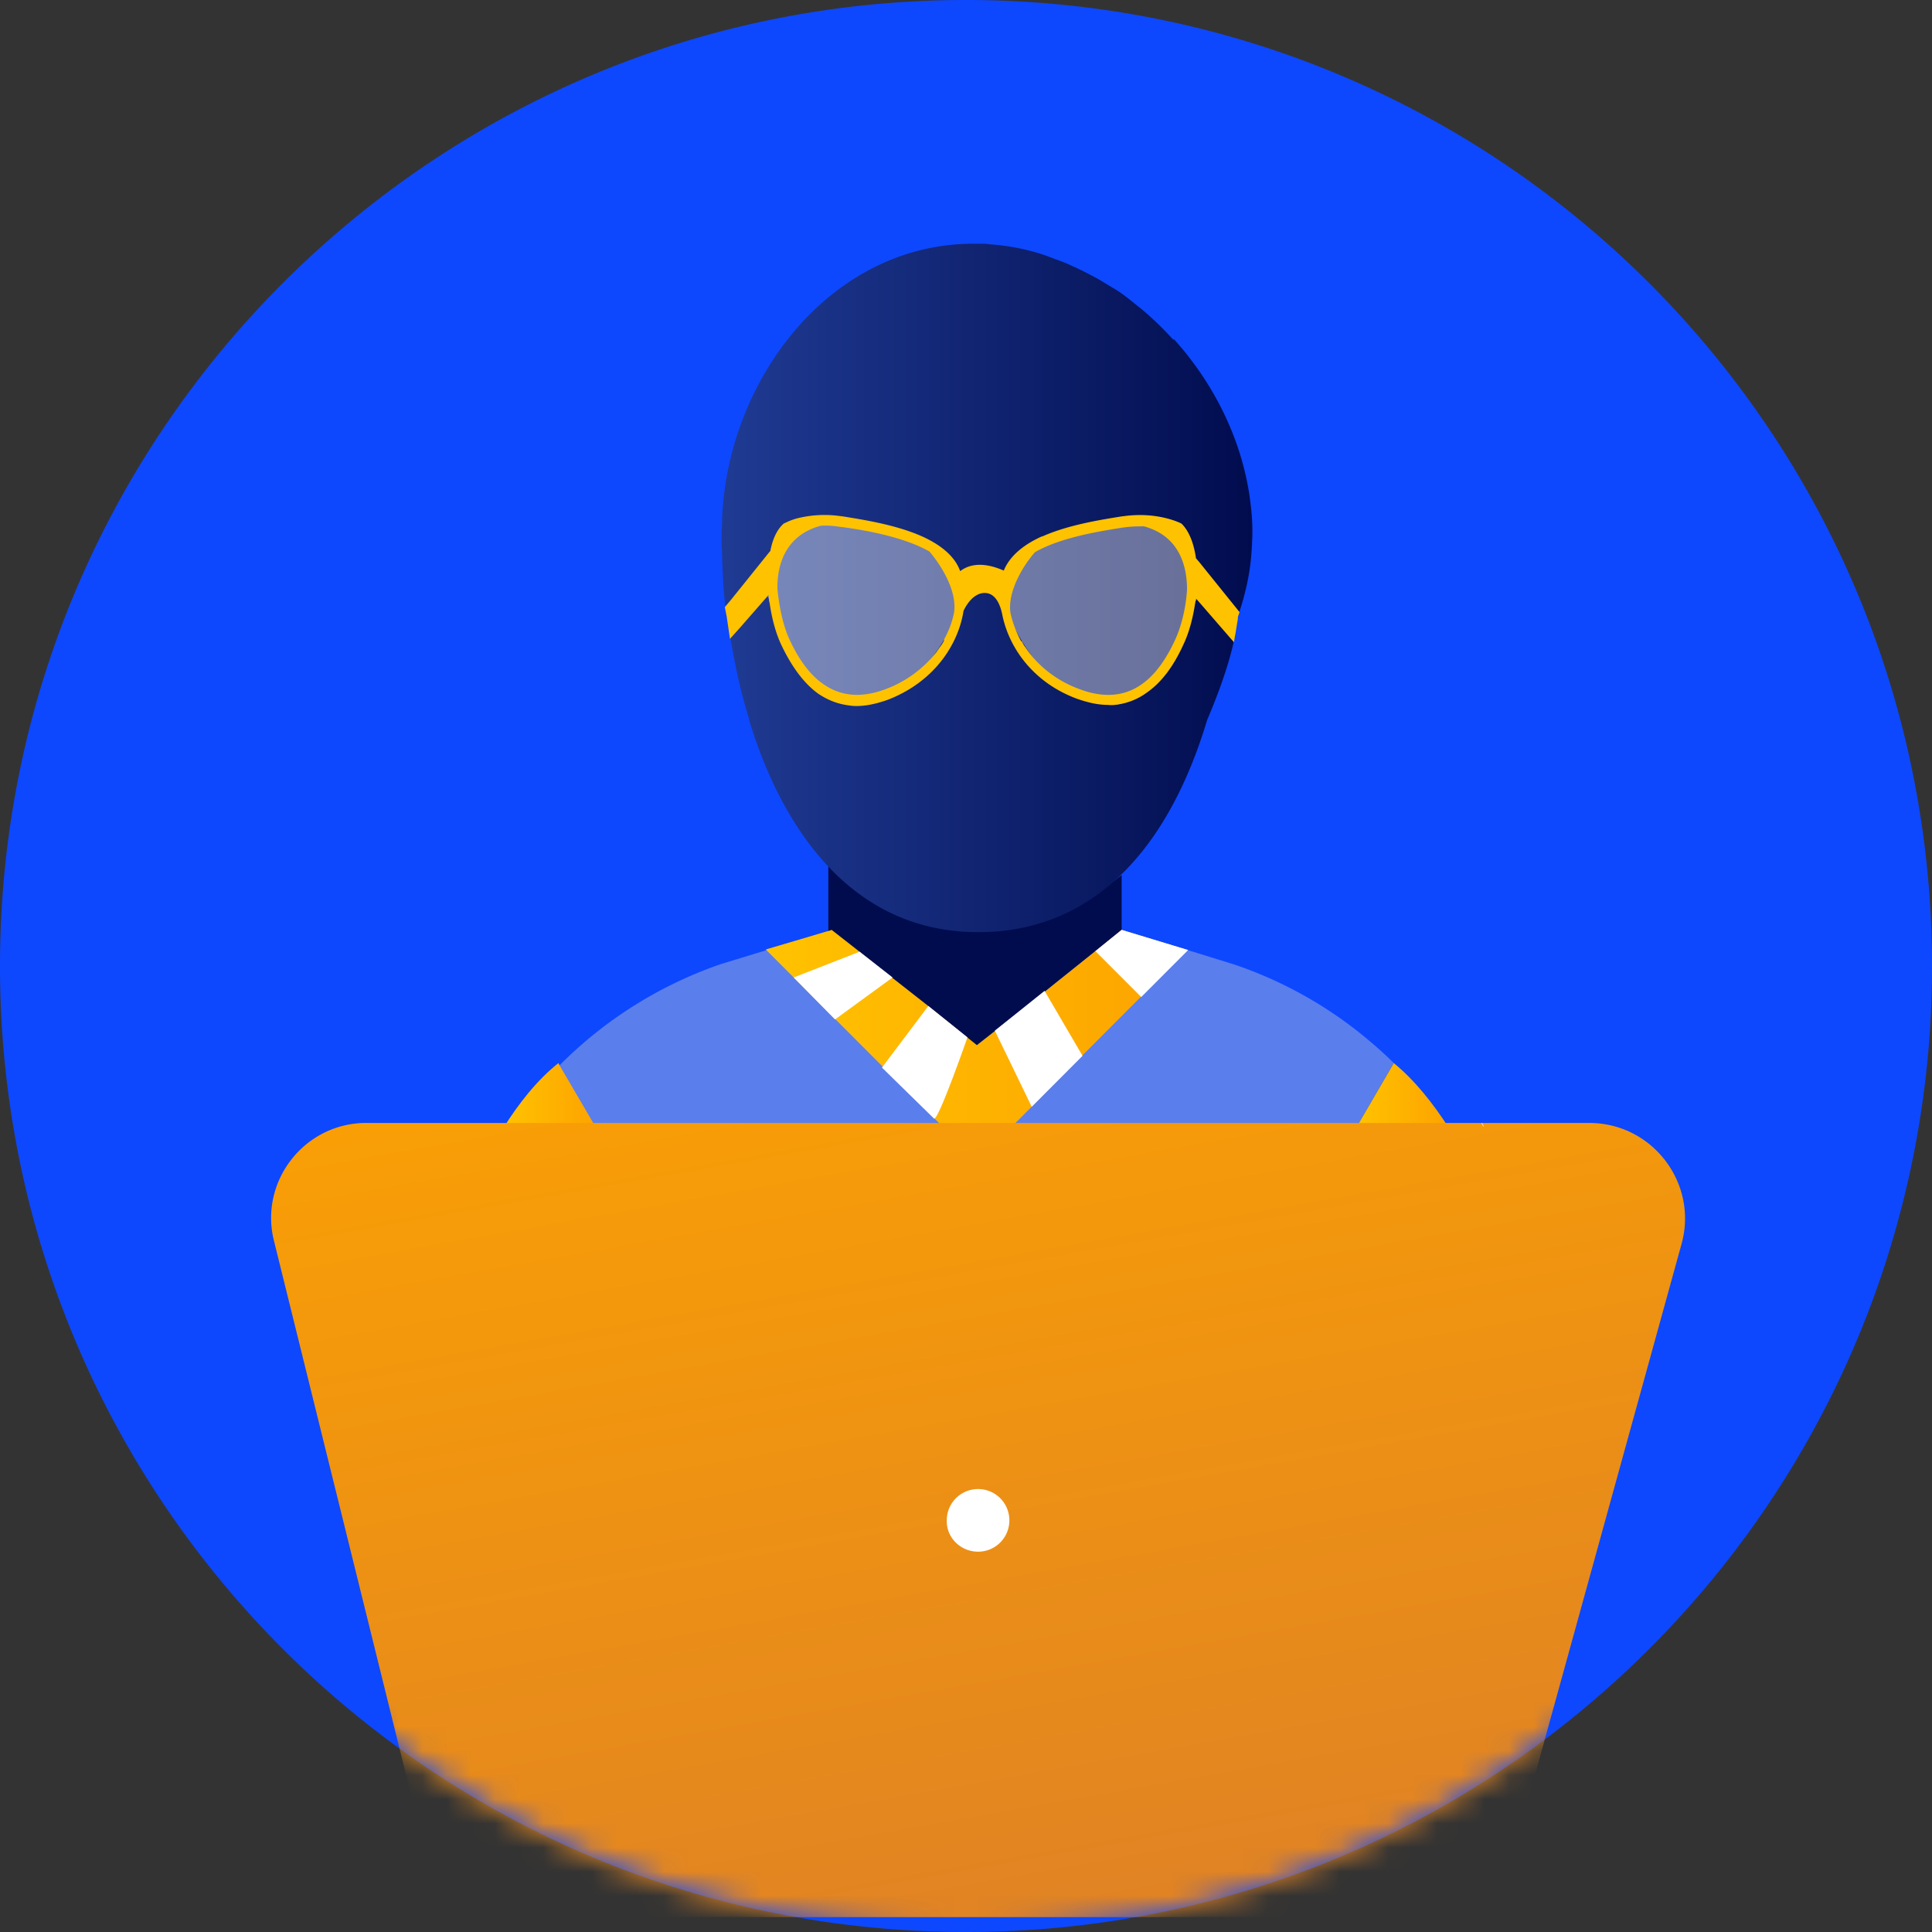 <svg width="80" height="80" xmlns="http://www.w3.org/2000/svg" xmlns:xlink="http://www.w3.org/1999/xlink"><rect width="100%" height="100%" fill="#333333" stroke="none"/><defs><path d="M80 40c0 4.956-.901 9.703-2.55 14.083C71.753 69.227 57.134 80 40 80 22.866 80 8.247 69.227 2.55 54.083A39.896 39.896 0 0 1 0 40C0 17.91 17.91 0 40 0s40 17.91 40 40z" id="a"/><linearGradient x1=".053%" y1="49.704%" x2="100.193%" y2="49.704%" id="c"><stop stop-color="#010C4E" offset="0%"/><stop stop-color="#1F3A92" offset="98.46%"/></linearGradient><linearGradient x1=".03%" y1="49.96%" x2="100.093%" y2="49.96%" id="d"><stop stop-color="#010C4E" offset="0%"/><stop stop-color="#1F3A92" offset="98.46%"/></linearGradient><linearGradient x1="-.115%" y1="49.981%" x2="99.713%" y2="49.981%" id="e"><stop stop-color="#010C4E" offset="0%"/><stop stop-color="#1F3A92" offset="98.46%"/></linearGradient><linearGradient x1=".051%" y1="49.974%" x2="99.981%" y2="49.974%" id="f"><stop stop-color="#010C4E" offset="0%"/><stop stop-color="#1F3A92" offset="98.46%"/></linearGradient><linearGradient x1="-.106%" y1="49.952%" x2="99.927%" y2="49.952%" id="g"><stop stop-color="#010C4E" offset="0%"/><stop stop-color="#1F3A92" offset="98.46%"/></linearGradient><linearGradient x1="-.069%" y1="49.992%" x2="100.032%" y2="49.992%" id="h"><stop stop-color="#FDA300" offset="0%"/><stop stop-color="#FFC200" offset="98.46%"/></linearGradient><linearGradient x1="-.229%" y1="49.981%" x2="99.716%" y2="49.981%" id="i"><stop stop-color="#FDA300" offset="0%"/><stop stop-color="#FFC200" offset="98.46%"/></linearGradient><linearGradient x1="-.153%" y1="49.529%" x2="99.979%" y2="49.529%" id="j"><stop stop-color="#FDA300" offset="0%"/><stop stop-color="#FFC200" offset="98.46%"/></linearGradient><linearGradient x1=".042%" y1="49.981%" x2="99.986%" y2="49.981%" id="k"><stop stop-color="#FDA300" offset="0%"/><stop stop-color="#FFC200" offset="98.46%"/></linearGradient><linearGradient x1="-.095%" y1="48.702%" x2="100.067%" y2="48.702%" id="l"><stop stop-color="#FDA300" offset="0%"/><stop stop-color="#FFC200" offset="98.46%"/></linearGradient><linearGradient x1="69.465%" y1="-26.339%" x2="25.595%" y2="109.165%" id="m"><stop stop-color="#FDA300" offset="0%"/><stop stop-color="#DE8027" offset="98.46%"/></linearGradient></defs><g transform="matrix(-1 0 0 1 80 0)" fill="none" fill-rule="evenodd"><mask id="b" fill="#fff"><use xlink:href="#a"/></mask><use fill="#0D48FF" fill-rule="nonzero" xlink:href="#a"/><g fill-rule="nonzero" mask="url(#b)"><g transform="translate(17.173 10)"><path d="M16.381 26.234v7.091h12.147v-7.462s-6.247 5.145-12.147.37z" fill="#010C4E"/><path d="M2.892 36.685a17.396 17.396 0 0 1 2.221-2.665c.37-.37.764-.718 1.157-1.043a17.189 17.189 0 0 1 5.437-3.035l1.944-.603 2.73-.834 1.088.88 2.082 1.669 2.082 1.645.74.58.07.07.347-.279 1.666-1.298 1.527-1.182 1.435-1.112 1.087-.834.093-.07 2.475.765 1.898.58a17.383 17.383 0 0 1 6.663 4.17l.3.302c.672.695 1.297 1.46 1.829 2.271H2.893v.023zM44.678 44.38v16.083H.023V44.379a18.66 18.66 0 0 1 .81-3.638s0-.023.023-.046c0-.024.023-.07.046-.093 0-.023.023-.023.023-.046.14-.44.324-.835.51-1.252l.069-.139h.023l-.07.14h41.856c.208.463.393.926.578 1.436.347 1.112.625 2.317.787 3.638z" fill="#5A7EEC"/><path d="M41.693 36.685H38.27l1.458-2.48c.717.765 1.388 1.577 1.966 2.48z" fill="url(#c)"/><path d="M44.424 44.17v16.084h-8.237v-20l.555-.95h6.409c.208.464.393.927.555 1.437a18.3 18.3 0 0 1 .718 3.43z" fill="url(#d)"/><path d="M6.664 36.685H2.892a17.396 17.396 0 0 1 2.221-2.665l1.55 2.665z" fill="url(#e)"/><path d="M8.862 40.463v20H0V44.379a18.66 18.66 0 0 1 .81-3.638s0-.023.023-.046c0-.024.023-.07.046-.093 0-.023.023-.023.023-.046.14-.44.324-.835.51-1.252l.069-.139h.023l-.07.14h6.757l.67 1.158z" fill="url(#f)"/><ellipse fill="#FFF" cx="22.536" cy="40.741" rx="1" ry="1"/><ellipse fill="#FFF" cx="22.536" cy="43.568" rx="1" ry="1"/><path d="M32.924 11.448v-.023C32.67 5.655 28.413.115 22.56.093h-.394c-.092 0-.208 0-.3.023a9.087 9.087 0 0 0-2.337.463c-.116.047-.255.093-.37.14-.255.092-.51.185-.74.3-.37.163-.718.348-1.065.534l-.694.417c-.232.139-.44.301-.648.463-.046.047-.093.07-.139.116-.578.44-1.11.95-1.62 1.507h-.046c-1.735 1.923-2.892 4.356-3.17 6.86-.046.37-.069.718-.069 1.088 0 .348.023.673.046.997.07.834.255 1.622.51 2.387.022.07.046.139.069.209v.069l.07.417c.022.186.069.371.092.556.231 1.02.67 2.202 1.087 3.175 1.041 3.476 2.915 6.744 6.085 8.111a8.46 8.46 0 0 0 3.332.672h.093c1.249 0 2.383-.254 3.378-.695 3.123-1.39 5.044-4.658 6.085-8.11v-.047c.347-1.09.578-2.225.763-3.291l.14-.95c.022-.07.022-.14.045-.209 0-.046.023-.092.023-.162.07-.51.116-1.251.14-2.109 0-.208.022-.417.022-.626v-.046-.37c-.023-.186-.023-.372-.023-.534z" fill="url(#g)"/><path d="M14.46 11.958l-1.341 2.364.67 1.9s1.852 3.221 3.147 2.967c1.296-.255 2.546-.927 3.564-2.62 1.018-1.69.786-2.247.786-2.247l-1.62-2.063c-.022 0-4.557-1.46-5.205-.3zM29.824 11.958l1.342 2.364-.671 1.9s-1.851 3.221-3.147 2.967c-1.295-.255-2.545-.927-3.563-2.62-1.018-1.69-.787-2.247-.787-2.247l1.62-2.063s4.558-1.46 5.206-.3z" fill="#FFF" opacity=".4"/><path d="M32.554 14.832l-1.62-2.016v.023c-.092-.487-.254-.858-.509-1.113l-.023-.023-.023-.023c-.023 0-.208-.116-.532-.209a4.652 4.652 0 0 0-1.874-.092h-.023c-.856.139-2.221.347-3.309.834-.717.324-1.342.788-1.573 1.437-.3-.232-.856-.44-1.805-.023-.254-.626-.856-1.09-1.573-1.414h-.023c-1.088-.487-2.453-.695-3.309-.834h-.023c-1.435-.209-2.383.278-2.43.301l-.023.023-.023.023c-.277.302-.463.765-.555 1.39l-.139.163-1.643 2.04-.023.023.07.208v.07l.069.417c.023.185.07.37.093.556l.162-.185 1.226-1.414.162-.185.023-.024c0 .047 0 .07.023.116.093.65.255 1.275.486 1.762.416.927.925 1.599 1.527 2.016.347.255.74.417 1.157.486.139.024.278.024.44.024.416 0 .832-.093 1.295-.255 1.759-.65 2.777-2.04 3.077-3.407.024-.093.14-.95.718-.973.578-.024.902.741.902.741.231 1.46 1.273 2.967 3.147 3.685.462.162.879.255 1.295.255.162 0 .301-.023.44-.046.416-.07.787-.232 1.134-.464.578-.417 1.087-1.09 1.527-2.016.231-.487.393-1.09.486-1.738.023-.07.023-.116.023-.186 0-.046.023-.092.023-.162l.046.07 1.134 1.297.416.464.14-.95c.022-.07.022-.14.045-.209 0-.046.024-.092.024-.162l-.255-.301zM20.5 16.593c-.047.07-.07.14-.116.185-.486.742-1.25 1.39-2.268 1.762-.994.37-1.85.301-2.568-.209-.532-.37-.995-.996-1.388-1.854-.255-.556-.44-1.32-.486-2.062 0-.881.255-2.202 1.782-2.62.254 0 .532 0 .833.047h.023c.879.14 2.568.394 3.655 1.02.44.487 1.157 1.599 1.018 2.526a4.42 4.42 0 0 1-.44 1.159c-.045.023-.045.023-.045.046zm5.668 1.947a4.816 4.816 0 0 1-2.128-1.553c-.024-.046-.07-.093-.093-.14-.07-.092-.139-.184-.185-.277-.023-.023-.023-.047-.023-.07v-.023a3.638 3.638 0 0 1-.417-1.112c-.138-.927.579-2.016 1.018-2.526 1.088-.626 2.777-.904 3.656-1.02h.023c.301-.046.579-.07.833-.046 1.527.417 1.805 1.738 1.782 2.618-.07.742-.232 1.507-.486 2.063-.393.857-.856 1.483-1.388 1.854-.74.533-1.597.602-2.592.232z" fill="#FFC200"/><path d="M31.12 29.316l-.024.023-1.133 1.136-1.435 1.436-2.244 2.248-1.99 1.993-.139.14-.37.37H20.94l-.856-.857-2.082-2.11-.394-.393-1.226-1.228-.786-.788-1.944-1.947 2.73-.834 1.088.88 2.082 1.669 2.082 1.645.74.58.834-.672 1.18-.95 1.48-1.16 1.366-1.088 1.156-.904.14.046 2.59.765z" fill="url(#h)"/><path fill="#FFF" d="M17.469 29.385l-1.898 1.9-1.943-1.946 2.753-.834zM19.574 31.03l-1.573 2.689 2.105 2.109 1.527-3.152zM22.767 32.954s1.226 3.523 1.388 3.36c.162-.162 2.152-2.108 2.152-2.108l-1.92-2.55-1.62 1.298zM25.867 30.475l2.384 1.738 1.712-1.738-2.73-1.066z"/><path d="M2.846 36.685c.625-.973 1.388-1.946 2.267-2.665l1.55 2.665H2.847z" fill="url(#i)"/><path d="M8.862 40.463l-8.03.278s0-.023.024-.046c0-.024.023-.07.046-.093.093-.232.278-.695.533-1.298H8.19l.67 1.159z" fill="url(#j)"/><path d="M38.153 36.685l1.504-2.572.047-.093c.879.696 1.642 1.669 2.267 2.665h-3.818z" fill="url(#k)"/><path d="M43.984 40.741H43.683l-7.496-.255h-.232l.671-1.159h6.756c.394.811.602 1.414.602 1.414z" fill="url(#l)"/></g><path fill="#FFF" d="M32.998 60.683h12.98v8.065h-12.98z"/><path d="M54.835.116H4.188C1.573.116-.324 2.619.37 5.122l6.895 24.982A3.965 3.965 0 0 0 11.083 33h37.552a3.937 3.937 0 0 0 3.84-3.013l6.178-24.982c.625-2.457-1.25-4.89-3.818-4.89zM29.5 17.868c-.717 0-1.296-.58-1.296-1.298a1.295 1.295 0 1 1 2.592 0c.023.718-.579 1.298-1.296 1.298z" fill="url(#m)" transform="translate(10 46.384)"/><path d="M18.654 46.5l-.07.14h-.023l.07-.14h.023z" fill="#FFF"/></g></g></svg>